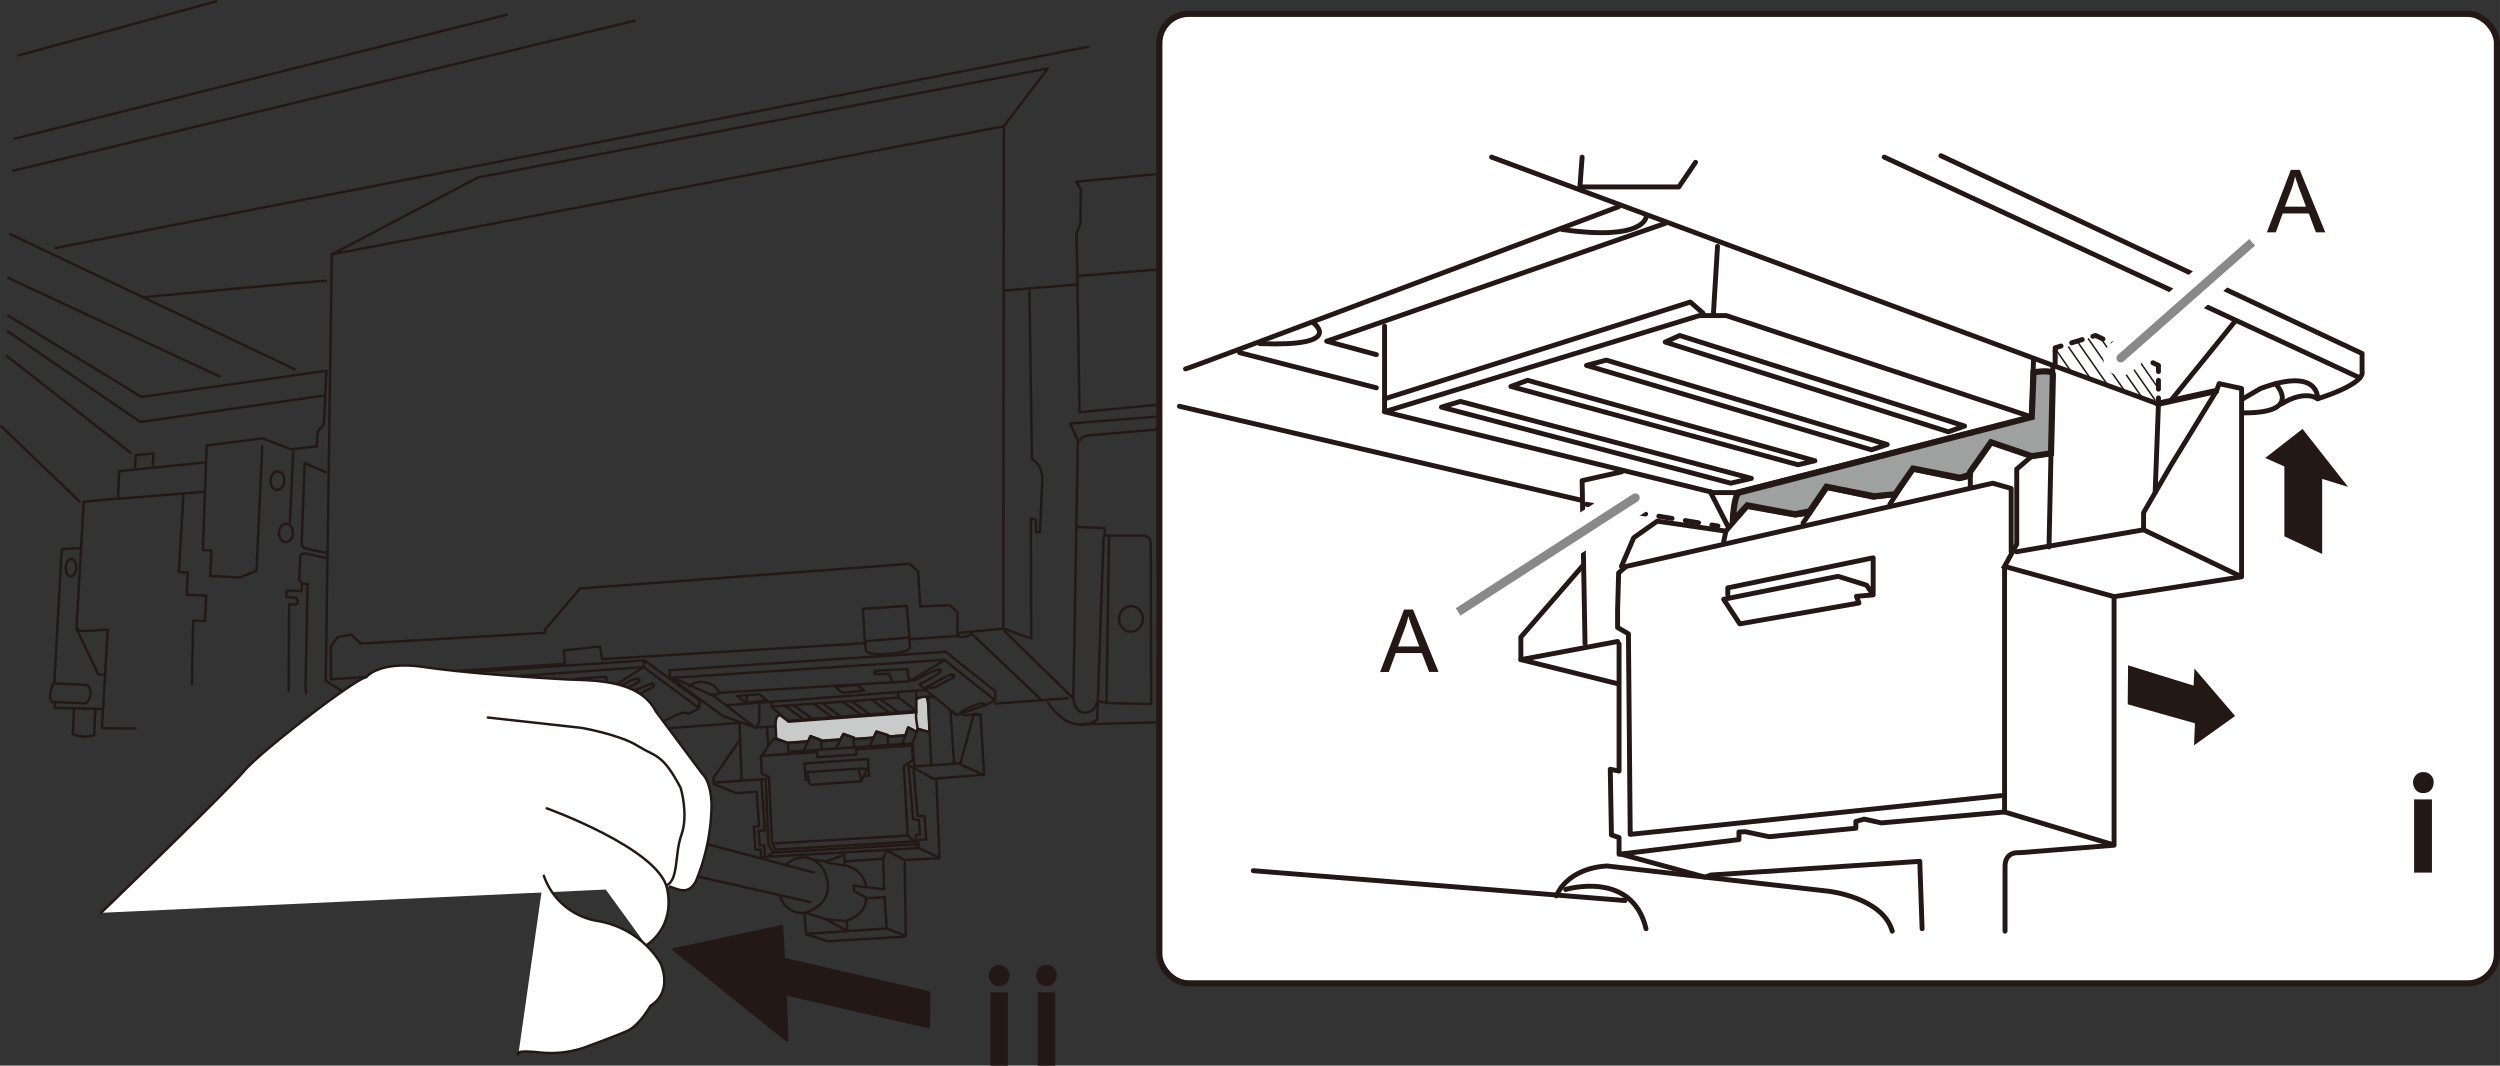 <svg xmlns="http://www.w3.org/2000/svg" width="143.25mm" height="61.06mm" viewBox="0 0 406.05 173.08"><rect x="0" y="0" width="406.05" height="173.08" fill="#333333" stroke="none"/><defs><style>.cls-1,.cls-10,.cls-12,.cls-13,.cls-14,.cls-16,.cls-17,.cls-18,.cls-7,.cls-8,.cls-9{fill:none;}.cls-1,.cls-10,.cls-11,.cls-12,.cls-13,.cls-14,.cls-2,.cls-3,.cls-4,.cls-6,.cls-7,.cls-8,.cls-9{stroke:#231815;}.cls-1,.cls-10,.cls-13,.cls-15,.cls-16,.cls-17,.cls-2,.cls-3,.cls-4,.cls-6,.cls-7,.cls-8,.cls-9{stroke-linecap:round;}.cls-1,.cls-10,.cls-13,.cls-2,.cls-3,.cls-4,.cls-6,.cls-7,.cls-8,.cls-9{stroke-linejoin:round;}.cls-1,.cls-2,.cls-3,.cls-4{stroke-width:0.4px;}.cls-19,.cls-2,.cls-6{fill:#fff;}.cls-3{fill:#c9caca;}.cls-15,.cls-4,.cls-5{fill:#231815;}.cls-10,.cls-12,.cls-7,.cls-8,.cls-9{stroke-width:0.8px;}.cls-8{stroke-dasharray:1.8 1.8;}.cls-9{stroke-dasharray:1.43 1.43;}.cls-10{stroke-dasharray:2.18 2.18;}.cls-11{fill:#9fa0a0;}.cls-11,.cls-12,.cls-14{stroke-miterlimit:10;}.cls-14{stroke-width:0.25px;}.cls-15,.cls-16,.cls-18,.cls-19{stroke:#fff;}.cls-15,.cls-17{stroke-width:1.42px;}.cls-16{stroke-width:5.67px;}.cls-17{stroke:#898989;}.cls-18{stroke-width:1.98px;}.cls-19{stroke-width:1.12px;}</style></defs><g id="レイヤー_1" data-name="レイヤー 1"><line class="cls-1" x1="35.17" y1="0.2" x2="3" y2="9.01"/><line class="cls-1" x1="82.32" y1="2.39" x2="2.37" y2="22.53"/><line class="cls-1" x1="103.12" y1="3.36" x2="2.13" y2="27.73"/><path class="cls-1" d="M192.49,9.14,193,27.79l1.58,55.45.83,0s-1.06-2.12.11-2.3l18.26-1.7"/><polyline class="cls-1" points="193.02 27.79 174.77 29.52 175.53 30.71 175.49 36.39 174.84 37.86 174.97 44.83 175.34 66.95 194.08 65.14"/><line class="cls-1" x1="193.46" y1="43.33" x2="174.96" y2="44.83"/><polygon class="cls-1" points="170.18 11.12 163.04 20.51 53.89 41.31 77.64 28.82 170.18 11.12"/><polyline class="cls-1" points="1.65 38.03 7.92 41.01 47.87 59.98"/><line class="cls-1" x1="9.01" y1="40.28" x2="176.7" y2="7.61"/><line class="cls-1" x1="1.32" y1="45.13" x2="35.66" y2="61.15"/><line class="cls-1" x1="53.89" y1="41.31" x2="52.9" y2="110.58"/><polyline class="cls-1" points="163.04 20.51 162.96 102.1 155.5 102.83"/><path class="cls-1" d="M147.69,103.55l-7.07.59a4.92,4.92,0,0,0,0,1.41c.15.22,0,.91,3.69.65s3.5-1.08,3.5-1.08l-.16-1.57"/><line class="cls-1" x1="163.27" y1="47.17" x2="174.75" y2="46.22"/><path class="cls-1" d="M167.19,47.35l.42,27.26s1.85.64,1.67,3.82-.37,8-.37,8l-.64,0,0-1.65s.17-.48-.84-.53l.05,19.46L163,102.1"/><polyline class="cls-1" points="163.18 102.55 174.33 113.43 175.07 71.55 173.81 68.79 193.99 67.18"/><path class="cls-1" d="M175.39,71.56s.15-.78,1.81-.87l17-1.48"/><path class="cls-1" d="M175.11,85.59l4.34.2L179.39,87l6.52,0s1,.1,1,1.35.06,26,.06,26l-6.88-.15-1.84-.28s-.35,1.87-2.08,1.83-1.82-2.28-1.82-2.28"/><line class="cls-1" x1="179.24" y1="87.26" x2="178.32" y2="113.69"/><line class="cls-1" x1="180.13" y1="87.3" x2="179.71" y2="114.11"/><ellipse class="cls-1" cx="183.71" cy="100.52" rx="2.08" ry="1.94" transform="translate(74.76 279.37) rotate(-87.34)"/><line class="cls-1" x1="212.75" y1="116.61" x2="175.65" y2="117.66"/><path class="cls-1" d="M178.3,114.26l-.1,2.1s.59,1.07-2.55,1.3-5.4-3.51-5.4-3.51"/><polyline class="cls-1" points="42.6 72.42 41.66 92.7 39 93.79 34.15 93.56 34.34 89.41 32.95 89.34 33.57 72.34 42.66 71.2 47.27 72.98 51.46 72.48 51.57 70.13 52.61 68.89 53.01 60.22 22.99 64.47 1.37 51.3"/><path class="cls-1" d="M52.88,76.69l-3.4-1.49L49,88a.84.84,0,0,0,.47,1,29.62,29.62,0,0,0,3.44.76"/><path class="cls-1" d="M52.9,90.64l-3.26-.76s-1,0-.88.75l-.16,3.49a1.26,1.26,0,0,0,1.35.73l-.32,16.64.09,1.09"/><path class="cls-1" d="M46.88,112.19l.08-14,1,0c.85-.25.11-1.12.11-1.12L46.52,97l0-1.1,2.49.11,0-1.15"/><line class="cls-1" x1="47.62" y1="73.4" x2="47.09" y2="84.84"/><ellipse class="cls-1" cx="45.06" cy="78.06" rx="1.5" ry="1.13" transform="translate(-35.01 119.45) rotate(-87.34)"/><ellipse class="cls-1" cx="46.45" cy="86.55" rx="1.5" ry="1.13" transform="translate(-42.17 128.93) rotate(-87.34)"/><polyline class="cls-1" points="33.21 75.11 19.36 76.52 19.16 81.01 33.13 79.88"/><path class="cls-1" d="M18.81,81l-5.21.5-1.17,20.33a.86.86,0,0,0,.92.65c.81,0,4.15-.21,4.15-.21l-.95,16,5.47.06"/><polyline class="cls-1" points="29.78 80.36 29.05 92.92 30.5 92.99 30.33 96.6 33.48 96.75 33.29 100.88 31.38 100.79 31.16 111.12"/><polyline class="cls-1" points="12.41 102.11 15.95 109.54 16.84 109.58"/><path class="cls-1" d="M8.67,111l5.52.25a2,2,0,0,1-.32,3L8.53,114S7.57,113.46,8.67,111Z"/><polyline class="cls-1" points="12.85 89.04 10.03 89.17 8.83 110.66"/><polyline class="cls-1" points="8.9 114.05 8.86 114.97 16.58 115.16"/><path class="cls-1" d="M12,115.26l-.18,4a5.18,5.18,0,0,0,3.47.16l.19-4.28"/><ellipse class="cls-1" cx="11.53" cy="92.21" rx="1.43" ry="0.85" transform="translate(-81.12 99.44) rotate(-87.34)"/><line class="cls-1" x1="12.92" y1="81.46" x2="0.2" y2="69.23"/><polyline class="cls-1" points="21.94 75.89 22.03 73.92 24.91 73.68 24.82 75.61"/><line class="cls-1" x1="21.18" y1="73.51" x2="1.07" y2="57.8"/><polyline class="cls-1" points="1.25 53.82 22.8 68.54 52.83 64.21"/><path class="cls-1" d="M52.92,45.62c-.55-.11-29.69,2.66-29.69,2.66"/><path class="cls-1" d="M53.72,105l1.1-1.51,2.23-.41,1.54,1.45,30-1.75v-.62l5.62-6.58,53.53-4,1.38,1.2.35,5.73,4.78-.22,1.27,1.17,0,2.32s-.18,1.09.22,1.51l-8,.53-.47-5.41-7.12.48.33,5.58-42.7,2.59L97.46,105l-5.88.66.18,2.15-38,2.52Z"/><polyline class="cls-1" points="154.66 115.49 155.34 116.12 159.84 114.62 160.73 114.19"/><polyline class="cls-1" points="160.73 114.19 161.64 113.76 161.66 112.28 153.6 105.87 108.72 108.86 108.81 109.99 117.47 116.32 122.71 118.18 150.88 116.4"/><polyline class="cls-1" points="161.37 113.55 153.37 107.17 108.97 110.11"/><path class="cls-1" d="M153.25,107.34l-5.57,3.32-30.87,1.86a2.67,2.67,0,0,0-2.11-1.64,3,3,0,0,0-2.81.58"/><path class="cls-1" d="M109.32,110.09l6.09,2.73h.27c.38,0,1,0,1.13-.31"/><line class="cls-1" x1="122.6" y1="118.14" x2="115.68" y2="112.83"/><polygon class="cls-1" points="139.21 111.3 140.35 112.18 136.81 112.51 135.64 111.54 139.21 111.3"/><polygon class="cls-1" points="124.51 113.71 123.32 112.74 119.72 113.04 121.21 114.22 124.51 113.71"/><line class="cls-1" x1="121.29" y1="114.01" x2="121.31" y2="112.92"/><polygon class="cls-1" points="148.78 115.45 127.97 117.08 125.26 114.78 145.99 113.31 148.78 115.45"/><line class="cls-1" x1="148.79" y1="115.45" x2="148.83" y2="112.34"/><path class="cls-1" d="M155.23,116.06l-5.94-4.9s3.65-1.72,3.5-2.31-4.31,1.68-4.31,1.68l-.4-.1"/><line class="cls-1" x1="150.21" y1="112.06" x2="117.92" y2="114.55"/><polyline class="cls-1" points="122.71 118.18 123.3 117.36 123.35 114.25"/><path class="cls-1" d="M147.63,110.43l-.25-1.76-5.22.28s-.39.31,0,.51l2.25,0,.53,1.33"/><path class="cls-1" d="M150.38,111.65l3.74-2s1.21-.25.77.34l-2.75,1.49A2.55,2.55,0,0,1,150.38,111.65Z"/><path class="cls-1" d="M159.67,114.5s.72-.4-.62-.22c0,0-3.23,1.16-3.07,1.63"/><line class="cls-1" x1="125.44" y1="113.97" x2="125.26" y2="114.78"/><line class="cls-1" x1="145.9" y1="112.39" x2="145.89" y2="113.39"/><path class="cls-1" d="M113.61,113.78l-8.93-6.52-45,3,0,1.27,10.66,6.84,4.16,1.08,32.82-2.06s3-1.62,3.81-1.63.66.21.66.21l1.77-.92Z"/><path class="cls-1" d="M107.1,117.08l-6.68-4.82s3.87-1.3,3.41-1.93-3.62,1.57-4.17,1.59l-.6-.07,5.44-3.5.18-1.09"/><path class="cls-1" d="M98.87,111.91l-31,1.94a3.43,3.43,0,0,0-2.42-1.55,8.3,8.3,0,0,0-2.89.63l-2.84-1.38,44.79-3.2,8.87,6.54"/><path class="cls-1" d="M67.69,114.17s-.22.26-1.27.22a17.29,17.29,0,0,1-3.87-1.46"/><line class="cls-1" x1="66.72" y1="114.6" x2="74.53" y2="119.47"/><polygon class="cls-1" points="100.52 116.97 79.59 118.63 76.64 116.27 97.36 114.88 100.52 116.97"/><line class="cls-1" x1="100.52" y1="116.73" x2="100.46" y2="113.53"/><line class="cls-1" x1="101.98" y1="113.38" x2="68.87" y2="115.94"/><line class="cls-1" x1="97.31" y1="114.64" x2="97.33" y2="113.74"/><line class="cls-1" x1="76.63" y1="116.36" x2="76.65" y2="115.46"/><polygon class="cls-1" points="91.45 113.65 88.12 113.9 86.66 112.84 90.09 112.6 91.45 113.65"/><polygon class="cls-1" points="75.72 115.22 74.34 114.13 70.87 114.43 72.31 115.52 75.72 115.22"/><path class="cls-1" d="M98.79,111.67l-.36-1.75-5.25.36s-.56.46.13.62l2.09-.16.46,1.27"/><path class="cls-1" d="M102,113s.5-.79,3.66-1.89c0,0,.91-.38.4.48l-3,1.59Z"/><line class="cls-1" x1="94.79" y1="115.16" x2="97.61" y2="117.2"/><line class="cls-1" x1="93.37" y1="115.17" x2="96.18" y2="117.21"/><line class="cls-1" x1="90.21" y1="115.56" x2="93.03" y2="117.6"/><line class="cls-1" x1="88.78" y1="115.57" x2="91.6" y2="117.61"/><line class="cls-1" x1="85.47" y1="115.72" x2="88.28" y2="117.76"/><line class="cls-1" x1="84.04" y1="115.73" x2="86.86" y2="117.77"/><line class="cls-1" x1="80.58" y1="116.18" x2="83.4" y2="118.22"/><line class="cls-1" x1="79.16" y1="116.19" x2="81.97" y2="118.23"/><line class="cls-1" x1="128.91" y1="114.56" x2="131.88" y2="116.71"/><line class="cls-1" x1="127.46" y1="114.63" x2="130.49" y2="116.82"/><line class="cls-1" x1="133.68" y1="114.29" x2="136.51" y2="116.34"/><line class="cls-1" x1="132.24" y1="114.36" x2="135.15" y2="116.47"/><line class="cls-1" x1="138.4" y1="113.96" x2="141.23" y2="116.01"/><line class="cls-1" x1="136.96" y1="114.03" x2="139.87" y2="116.13"/><line class="cls-1" x1="143.02" y1="113.59" x2="145.85" y2="115.64"/><line class="cls-1" x1="141.58" y1="113.66" x2="144.48" y2="115.76"/><polyline class="cls-1" points="74.15 120.88 70.05 121.17 52.9 110.58"/><line class="cls-1" x1="120.1" y1="117.41" x2="74.15" y2="120.88"/><line class="cls-1" x1="173.44" y1="113.41" x2="161.59" y2="114.29"/><path class="cls-1" d="M155.73,103.38a2.47,2.47,0,0,0,2.1-.44l11.23,10.67"/></g><g id="レイヤー_2" data-name="レイヤー 2"><path class="cls-2" d="M16.42,148.26s20.63-19.91,23.2-23,18-15,19.86-15.26c0,0,2-2.74,9.44-1.65s19.19,1.79,23,2,11.83-.18,14.55,5.13l7.65,10.28s1.36,1.08,1.45,5A33.51,33.51,0,0,1,113.08,143c-1.19,2.38-2.7,1.55-4.28,1"/><path class="cls-2" d="M79.23,116.54l15.27,1.69s6.16,1.08,9.06,2.91,4,1.13,7,6.85c0,0,1.29,4.3.12,7.58s-.38,7.37-2.54,8.31"/><path class="cls-2" d="M88.8,131.29s18.15,6.54,19.54,13-3.38,9.24-3.38,9.24"/><path class="cls-2" d="M88.33,142.25a11.13,11.13,0,0,0,8.8,7.35,14.93,14.93,0,0,1,10.11,6.76s2.24,4.59-1.59,7c0,0-1.8,3.2-3.77,4.08s-7.18,2.77-7.18,2.77a17,17,0,0,1-7.22.71c-4.22-.43-3.29.36-3.29.36"/><line class="cls-1" x1="114.89" y1="137.11" x2="132.21" y2="141.73"/><line class="cls-1" x1="113.36" y1="142.37" x2="131.64" y2="146.52"/><path class="cls-1" d="M127.68,140.52a3.92,3.92,0,0,1,2.82-1.25c1.86-.06,4.11,1.84,3.94,5s-3.78,4-3.78,4a3.74,3.74,0,0,1-4-2.86"/><path class="cls-1" d="M132.07,139.62l2.12.3,2.94-1.1.11,1.76a4.15,4.15,0,0,1,3.4,3.15"/><path class="cls-1" d="M140.66,145.91s.23,2.43-3.13,3.65l.11,1.67-3.47-1.92-3.36-1.06"/><polyline class="cls-1" points="144.01 150.8 143.67 145.71 140.88 145.9 138.72 144.76 138.66 143.86 143.58 144.43 143.44 139.49 143.96 138.1 146.89 139.67 152.6 139.41 152.08 126.62"/><polyline class="cls-1" points="146.94 139.86 147.12 152 144.01 150.8 130.92 151.68 130.66 148.26"/><polyline class="cls-1" points="146.97 152.14 134.44 152.86 131.06 151.8"/><path class="cls-3" d="M126.07,119.93l-.06-1.38s-.27-2.63.74-2.33c.1,0,1.33,1,1.33,1l20.76-1.53s0-1.58,0-2.06c0-.19,1.56-.71,1.7-.3a7.36,7.36,0,0,1,.26,2l.1,2.14.07,1.44-1.92-.53-.18.5-1.38-.72-.46,1.29-2.75.19v-.22l-1.94-.59-.45,1-3.14.23,0-.23-1.76-.6-.49.85-3.14.23-1.72-.72-.4.86-3.29.23Z"/><polyline class="cls-1" points="123.62 139.22 123.53 137.97 122.7 138.03 122.45 134.29 123.28 134.23 122.9 128.6 119.6 128.82 115.94 127.36 115.87 126.37 120.33 119.96"/><line class="cls-1" x1="120.1" y1="117.41" x2="120.46" y2="126.8"/><line class="cls-1" x1="115.92" y1="127.11" x2="124.49" y2="126.53"/><polygon class="cls-1" points="125.4 137.01 147.43 135.71 146.79 124.47 148.27 123.41 148.11 121.1 139.02 121.72 139.05 122.58 132.77 122.98 132.72 122.15 123.56 122.77 123.76 125.71 124.89 126.18 125.4 137.01"/><polyline class="cls-1" points="123.81 122.56 125.66 119.95 127.95 120.64 128.08 122.46"/><polyline class="cls-1" points="130.52 121.95 131.64 119.55 133.35 120.17 133.46 121.68"/><polyline class="cls-1" points="135.82 121.49 136.99 119.19 138.62 119.82 138.72 121.29"/><polyline class="cls-1" points="141.29 121.11 142.36 118.82 144.17 119.41 144.27 120.91"/><polyline class="cls-1" points="148.72 118.78 147.52 118.15 146.58 120.76"/><polygon class="cls-1" points="151.63 126.49 159.84 125.81 159.25 116.03 158.19 115.92 155.99 123.98 147.97 124.52 151.63 126.49"/><line class="cls-1" x1="156.13" y1="124.23" x2="159.68" y2="125.82"/><line class="cls-1" x1="154.38" y1="115.49" x2="154.96" y2="123.92"/><polyline class="cls-1" points="159.25 116.03 156.55 116.16 156.03 115.82"/><polyline class="cls-1" points="151.68 113.25 150.73 113.11 151.25 124.3"/><polyline class="cls-1" points="150.72 118.87 149.08 118.37 148.24 120.64 148.5 124.48"/><polyline class="cls-1" points="148.36 124.75 149.04 132.52 150.17 132.57 150.43 136.35 149.15 136.43 149.24 137.74 152.49 139.26"/><line class="cls-1" x1="123.94" y1="139.2" x2="149.24" y2="137.74"/><polyline class="cls-1" points="125.4 137.01 125.95 138 148.52 136.66 147.43 135.71"/><polyline class="cls-1" points="124.92 138.97 125.5 138.48 148.49 137.15 149 137.5"/><polygon class="cls-1" points="131.48 127.2 131.1 125.41 139.36 124.85 139.98 126.89 131.66 127.46 131.48 127.2"/><polyline class="cls-1" points="140.28 126.07 141.15 126.01 140.96 123.29 130.66 123.99 130.84 126.71 131.19 126.69"/><line class="cls-1" x1="124.56" y1="118.07" x2="124.77" y2="121.12"/><line class="cls-1" x1="127.95" y1="120.64" x2="131.27" y2="120.39"/><line class="cls-1" x1="133.37" y1="120.38" x2="136.5" y2="120.15"/><line class="cls-1" x1="138.77" y1="120.02" x2="141.91" y2="119.79"/><line class="cls-1" x1="144.18" y1="119.63" x2="147.13" y2="119.42"/><path class="cls-1" d="M148.84,115.64a4.17,4.17,0,0,0,0,1.36c.14,1,.2,1.37.2,1.37"/><line class="cls-1" x1="137.3" y1="139.9" x2="143.44" y2="139.49"/><polyline class="cls-1" points="124.37 126.54 124.8 137.25 125.63 138.47"/><path class="cls-1" d="M123.66,126.58c0,.17.56,8.29.56,8.29l-1,.07.17,2.4.73-.05.13,1.89"/><polyline class="cls-1" points="147.53 123.94 148.31 133.05 149.25 133.18 149.41 135.58 148.72 135.63 148.83 137.21"/><line class="cls-1" x1="136.95" y1="140.54" x2="134.2" y2="140.11"/><line class="cls-1" x1="137.34" y1="149.57" x2="134.17" y2="149.31"/><line class="cls-1" x1="128.05" y1="122.11" x2="148.14" y2="120.75"/><polyline class="cls-1" points="139.47 124.84 140.85 124.87 139.97 126.72"/><line class="cls-1" x1="130.11" y1="138.87" x2="130.15" y2="139.26"/><polygon class="cls-4" points="150.86 166.84 127.61 161.49 127.83 169.03 109.37 154.2 127.01 150.42 127.31 155.76 149.02 160.77 150.92 161.22 150.86 166.84"/><path class="cls-5" d="M162.36,160.16a1.37,1.37,0,0,1-1.27-.47,1.64,1.64,0,0,1-.47-1.19,1.77,1.77,0,0,1,.4-1.19,1.55,1.55,0,0,1,1.26-.55,1.59,1.59,0,0,1,1.27.55,2,2,0,0,1,.4.95,1.73,1.73,0,0,1-.4,1.35A1.5,1.5,0,0,1,162.36,160.16Zm-1.5,12.92V161.19h2.85v11.89Zm9.19-12.92a1.53,1.53,0,0,1-1.35-.55,2.58,2.58,0,0,1-.4-1,1.73,1.73,0,0,1,.4-1.35,1.59,1.59,0,0,1,1.27-.55,1.55,1.55,0,0,1,1.26.55,1.5,1.5,0,0,1,.4,1.11,1.77,1.77,0,0,1-.4,1.19A1.48,1.48,0,0,1,170.05,160.16Zm-1.51,12.92V161.19h2.85v11.89Z"/><rect class="cls-6" x="188.3" y="2.25" width="217.25" height="157.47" rx="4.76"/><polygon class="cls-7" points="224.88 66.87 276.01 51.26 280.39 51.26 330 67.73 281.82 80.01 278.3 80.01 224.88 66.87"/><line class="cls-7" x1="330.28" y1="58.49" x2="330" y2="67.73"/><line class="cls-7" x1="278.96" y1="40.02" x2="278.3" y2="50.87"/><line class="cls-7" x1="224.88" y1="52.97" x2="224.88" y2="66.87"/><polygon class="cls-7" points="319.09 69.2 272.82 54.49 270.46 55.56 316.45 70.13 319.09 69.2"/><polygon class="cls-7" points="306.53 72.2 260.9 58.49 257.68 59.35 303.96 73.06 306.53 72.2"/><polygon class="cls-7" points="294.78 74.84 248.12 61.77 245.4 62.77 292.03 75.49 294.78 74.84"/><polygon class="cls-7" points="284.46 77.7 237.19 65.2 234.12 66.13 281.11 78.48 284.46 77.7"/><polyline class="cls-7" points="276.61 50.87 274.54 49.06 224.88 64.78"/><path class="cls-7" d="M315.24,25.29l68.41,32.13v3s.78,1.78-7.22,4.35c0,0,.36-5.26-9.28-1.66l-2.85,1.66"/><polyline class="cls-7" points="270.46 36.28 215.48 55.42 223.55 57.6"/><polyline class="cls-7" points="350.58 65.63 333.43 59.35 242.26 25.52"/><path class="cls-7" d="M325.66,151.24V141c-.14-2.86,2.36-2.5,2.36-2.5l15.35-1.22V96.91l20.71-3.22V63.11l-3.64-.8L360,63.49l-.08,0"/><line class="cls-7" x1="332.8" y1="88.84" x2="333.43" y2="59.35"/><polyline class="cls-7" points="333.8 57.01 333.8 56.49 334.76 56.2"/><polyline class="cls-8" points="336.48 55.68 340.37 54.49 347.37 57.82 348.87 58.53"/><polyline class="cls-7" points="349.68 58.92 350.58 59.35 350.58 60.35"/><line class="cls-9" x1="350.58" y1="61.78" x2="350.58" y2="63.92"/><line class="cls-7" x1="350.58" y1="64.63" x2="350.58" y2="65.63"/><line class="cls-7" x1="333.8" y1="59.1" x2="333.8" y2="58.1"/><line class="cls-7" x1="333.8" y1="58.01" x2="333.8" y2="57.01"/><path class="cls-7" d="M192.56,59.92c.64-.07,70.34-26.35,70.34-26.35"/><line class="cls-7" x1="223.55" y1="62.99" x2="201.34" y2="57.28"/><line class="cls-7" x1="191.57" y1="65.99" x2="256.61" y2="81.2"/><line class="cls-7" x1="280.63" y1="85.44" x2="277.78" y2="79.88"/><polyline class="cls-7" points="263.4 76.63 256.97 78.06 257.44 104.57"/><polyline class="cls-7" points="256.97 92 247.02 103.48 247.02 107.14 262.73 104.19"/><line class="cls-7" x1="262.73" y1="111.05" x2="247.02" y2="107.14"/><polyline class="cls-7" points="262.97 104.57 262.97 125.23 261.54 124.95 261.73 135.61 262.97 136.04 262.97 138.75 282.44 136.37 282.44 135.13 283.49 135.09 287.34 135.9 301.43 134.52 301.43 133.42 302.77 133.04 305.57 133.66 325.58 131.88"/><line class="cls-7" x1="257.68" y1="81.91" x2="258.67" y2="82.08"/><line class="cls-10" x1="260.82" y1="82.43" x2="276.97" y2="85.09"/><line class="cls-7" x1="278.05" y1="85.27" x2="279.03" y2="85.44"/><polyline class="cls-7" points="327.52 89.62 348.16 86.05 348.16 83.27 352.66 75.49 360.01 63.49"/><polyline class="cls-7" points="279.96 87.98 280.32 86.27 283.75 82.27 291.6 83.67 293.94 83.33"/><polyline class="cls-7" points="292.85 84.95 296.74 79.2 304.24 80.77 307.45 80.34"/><polyline class="cls-7" points="306.95 81.91 310.6 76.2 318.24 77.77 320.02 77.34"/><polyline class="cls-7" points="320.02 79.06 320.02 76.63 323.38 71.84 330 74.09 333.13 73.63"/><path class="cls-11" d="M281.46,84.13s.21-3.76,1-4.12L330,67.73l.28-7.24s3.17-.59,3.15.37l-.3,12.77-3.13.46-6.62-2.25L320,76.63l-.19.52-1.47.45-7.62-1.5-2.9,4.17-3.41.33-7.76-1.54-2.73,4-2.39.46-7.73-1.44-2.36,2.58Z"/><line class="cls-12" x1="364.08" y1="93.69" x2="348.16" y2="86.05"/><polyline class="cls-12" points="325.58 92 325.58 131.88 343.37 137.25"/><polyline class="cls-12" points="343.37 96.91 325.58 92 327.56 88.38 327.56 76.2 330 74.09"/><polyline class="cls-7" points="304.24 96.62 301.53 96.86 301.93 97.94 282.58 101.33 279.96 97.34 298.53 93.61 303.17 95.05 304.24 96.62 304.24 90.6 280.63 95.48 280.63 96.62"/><polyline class="cls-7" points="324.95 129.23 264.78 135.52 264.49 102.95 262.73 101.91 262.73 99.05 262.9 93.05 264.11 92 323.66 78.48 326.66 79.34 326.66 89.62"/><path class="cls-7" d="M252.78,145.51c2.19-4.85,8.28-4.85,8.28-4.85l35.9,4.09s8.85,1,10.38,6.49"/><line class="cls-7" x1="263.92" y1="146.27" x2="203.56" y2="141.42"/><path class="cls-7" d="M254.3,144.47s10.76-3.24,13.05,6.37"/><polyline class="cls-7" points="312.19 150.84 311.81 139.9 277.9 142.12 276.93 142.47 263.35 138.75"/><polyline class="cls-7" points="263.35 92 265.35 87.34 269.16 84.65 280.32 86.27"/><line class="cls-7" x1="352.47" y1="65.2" x2="362.94" y2="52.28"/><line class="cls-7" x1="383.28" y1="61.37" x2="306.04" y2="25.52"/><polyline class="cls-7" points="275.39 26.36 272.68 30.36 256.61 30.36 256.97 25.52"/><path class="cls-7" d="M213.38,52.49s5.14,3.86-8.79,3.32"/><path class="cls-7" d="M267.39,35.14s-.07,4.07-13.67,2.14"/><path class="cls-7" d="M376.43,64.77s-1.92-1.57-5.92.86"/><path class="cls-7" d="M369.59,62.32s4.63,4.74-5.08,4.74"/><line class="cls-7" x1="350.58" y1="65.63" x2="350.04" y2="80.01"/><line class="cls-13" x1="350.47" y1="65.59" x2="359.93" y2="63.51"/><line class="cls-14" x1="350.31" y1="62.71" x2="347.08" y2="58.07"/><line class="cls-14" x1="350.04" y1="64.99" x2="344.28" y2="56.73"/><line class="cls-14" x1="348" y1="64.69" x2="341.4" y2="55.22"/><line class="cls-14" x1="345.5" y1="64.08" x2="339.15" y2="54.98"/><line class="cls-14" x1="342.52" y1="62.81" x2="337.54" y2="55.66"/><line class="cls-14" x1="339.72" y1="61.75" x2="335.92" y2="56.29"/><line class="cls-14" x1="336.42" y1="60.39" x2="333.99" y2="56.9"/><polygon class="cls-15" points="366.55 74.55 374.1 68.67 383.33 80.42 377.88 78.75 377.88 91.09 370.32 87.56 370.32 76.23 366.55 74.55"/><polygon class="cls-15" points="355.81 106.78 364.07 116.42 355.59 122.48 355.77 118.01 344.87 114.93 344.94 107.1 355.62 110.41 355.81 106.78"/><path class="cls-5" d="M393.68,128.81a1.53,1.53,0,0,1-1.34-.55,2.42,2.42,0,0,1-.4-.95,1.73,1.73,0,0,1,.4-1.35,1.59,1.59,0,0,1,1.27-.55,1.57,1.57,0,0,1,1.26.55,1.5,1.5,0,0,1,.4,1.11,1.77,1.77,0,0,1-.4,1.19A1.48,1.48,0,0,1,393.68,128.81Zm-1.58,12.92V129.84H395v11.89Z"/><line class="cls-16" x1="372.89" y1="33.1" x2="344.46" y2="58.16"/><line class="cls-17" x1="372.89" y1="33.1" x2="344.46" y2="58.16"/><circle class="cls-18" cx="372.87" cy="33.05" r="8.5"/><circle class="cls-19" cx="372.91" cy="32.96" r="8.5"/><path class="cls-5" d="M368.19,37.74l3.89-10.15h1.45l4.15,10.15h-1.53L375,34.67h-4.24l-1.12,3.07Zm2.92-4.17h3.44l-1.06-2.81q-.48-1.28-.72-2.1a13.67,13.67,0,0,1-.54,1.94Z"/><line class="cls-16" x1="228.86" y1="104.52" x2="265.61" y2="80.84"/><line class="cls-17" x1="228.86" y1="104.52" x2="265.61" y2="80.84"/><circle class="cls-18" cx="228.84" cy="104.48" r="8.5"/><circle class="cls-19" cx="228.88" cy="104.38" r="8.5"/><path class="cls-5" d="M224.15,109.16,228.05,99h1.45l4.15,10.14h-1.53l-1.18-3.07h-4.25l-1.11,3.07Zm2.93-4.16h3.44l-1.06-2.82q-.48-1.28-.72-2.1a12.5,12.5,0,0,1-.55,1.94Z"/></g></svg>